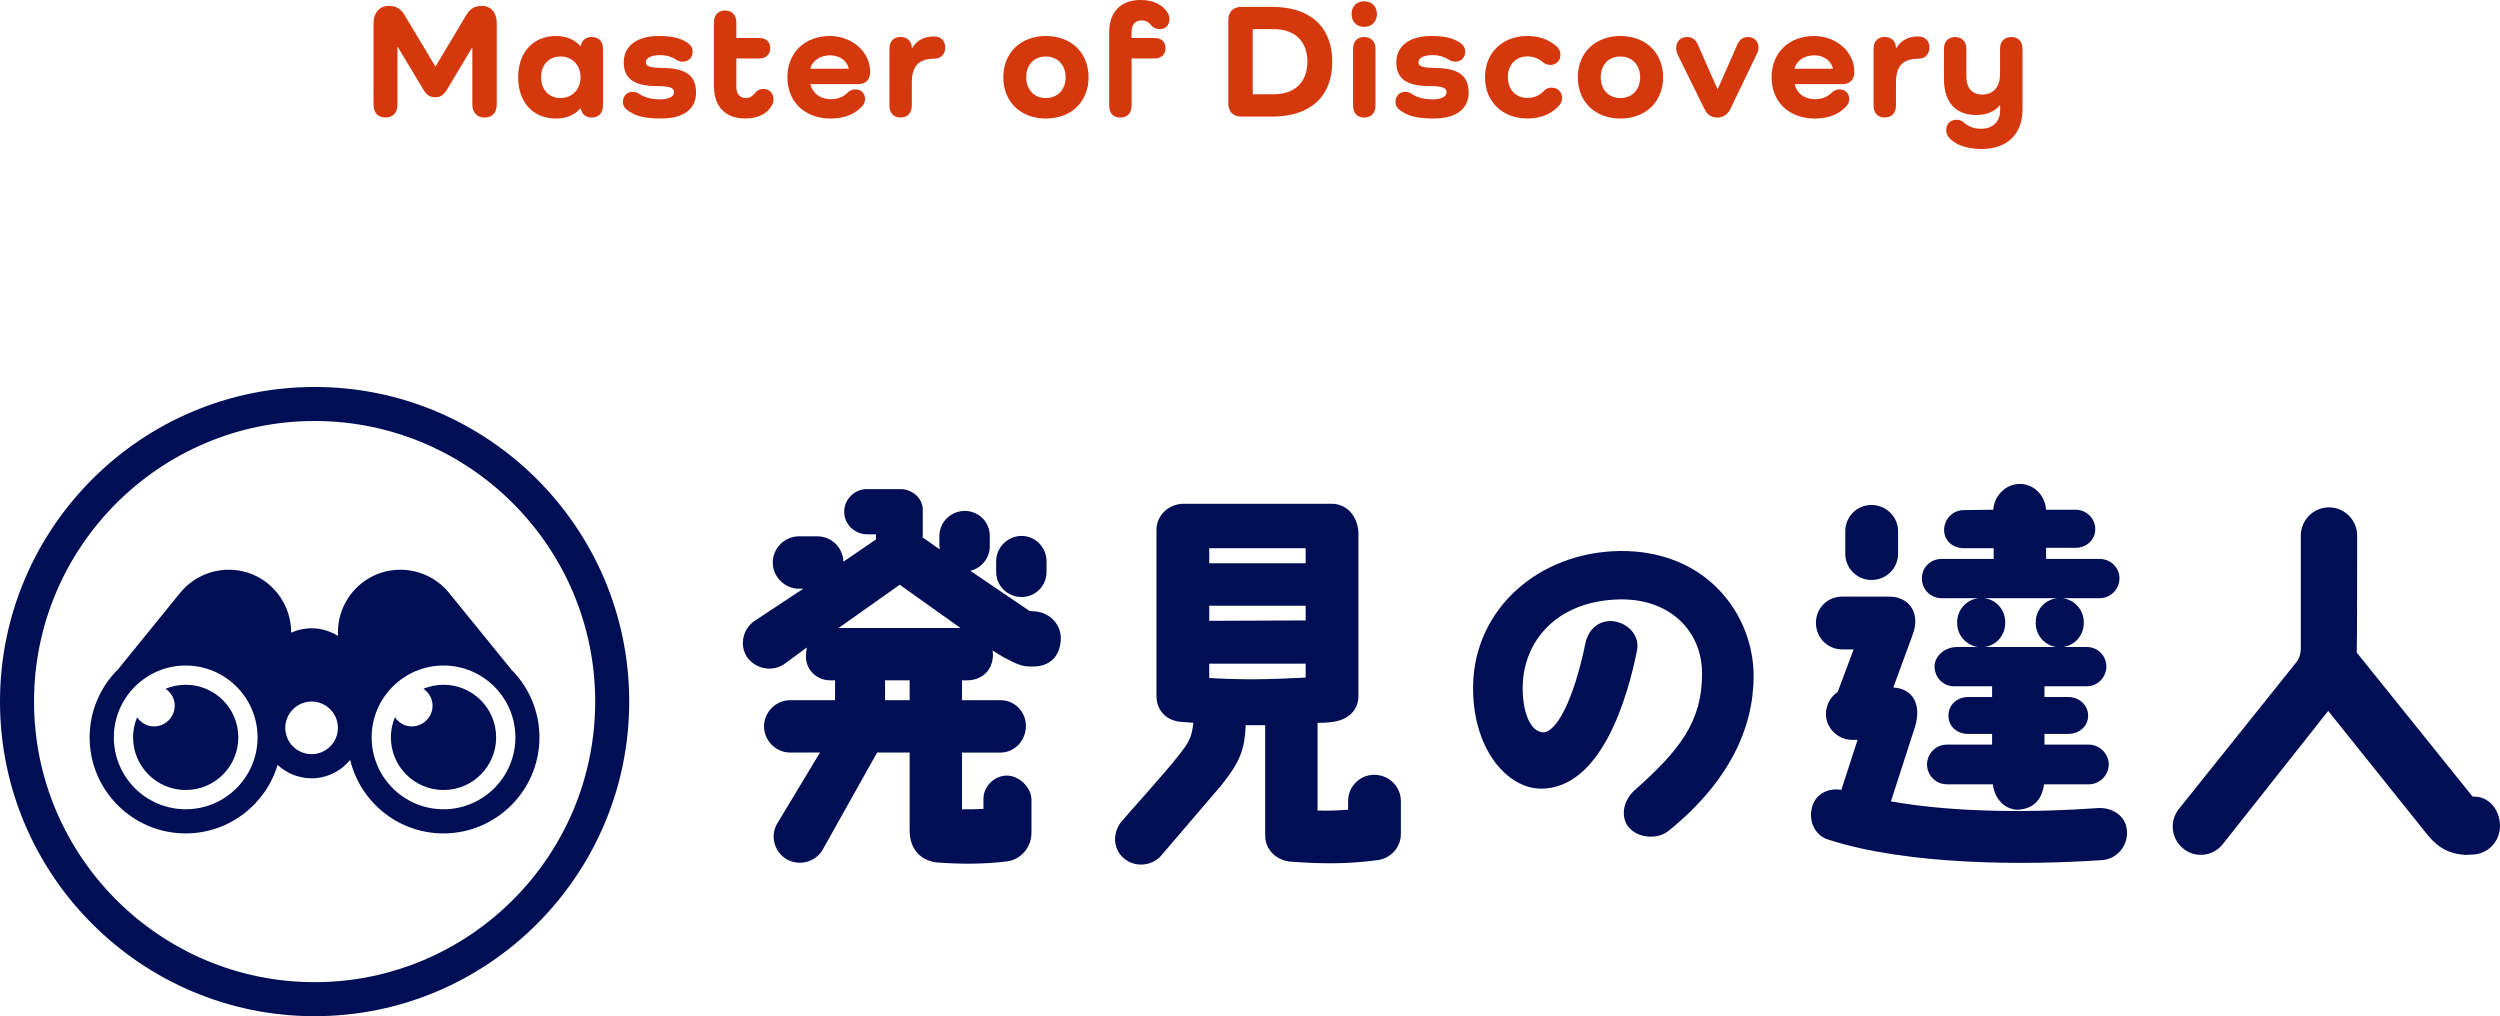 <?xml version="1.0" encoding="UTF-8"?>
<svg id="_レイヤー_2" data-name="レイヤー 2" xmlns="http://www.w3.org/2000/svg" width="504.04" height="204.88" viewBox="0 0 504.04 204.88">
  <defs>
    <style>
      .cls-1 {
        fill: #d5380d;
      }

      .cls-2 {
        fill: #000e56;
      }
    </style>
  </defs>
  <g id="design">
    <g id="maintitle_master-of-discovery_sp">
      <g>
        <path class="cls-2" d="M63.43,204.88c-34.97,0-63.43-28.45-63.43-63.43s28.45-63.43,63.43-63.43,63.43,28.45,63.43,63.43-28.45,63.43-63.43,63.43ZM63.43,84.88c-31.19,0-56.57,25.38-56.57,56.57s25.38,56.57,56.57,56.57,56.57-25.38,56.57-56.57-25.38-56.57-56.57-56.57Z"/>
        <g>
          <path class="cls-2" d="M103.03,134.92l-12.49-15.38c-2.4-2.96-6.01-4.67-9.82-4.67-7.3,0-12.97,6.16-12.57,13.35-1.55-.96-3.37-1.55-5.33-1.55-1.47,0-2.86.33-4.12.89.03-6.9-5.49-12.69-12.57-12.69-3.81,0-7.42,1.72-9.82,4.67l-12.49,15.38c-3.55,3.51-5.75,8.38-5.75,13.75,0,10.67,8.68,19.36,19.36,19.36,8.75,0,16.15-5.83,18.54-13.81,1.81,1.66,4.2,2.7,6.84,2.7,3.14,0,5.93-1.46,7.79-3.71,2.05,8.49,9.69,14.82,18.8,14.82,10.67,0,19.36-8.68,19.36-19.36,0-5.37-2.2-10.24-5.75-13.75ZM37.44,163.16c-7.99,0-14.49-6.5-14.49-14.49s6.5-14.49,14.49-14.49,14.49,6.5,14.49,14.49-6.5,14.49-14.49,14.49ZM62.82,152.05c-2.92,0-5.3-2.38-5.3-5.3s2.38-5.31,5.3-5.31,5.31,2.38,5.31,5.31-2.38,5.3-5.31,5.3ZM89.42,163.16c-7.99,0-14.49-6.5-14.49-14.49s6.5-14.49,14.49-14.49,14.49,6.5,14.49,14.49-6.5,14.49-14.49,14.49Z"/>
          <path class="cls-2" d="M37.44,138.06c-1.44,0-2.81.29-4.06.81,1.09.76,1.85,1.96,1.85,3.39,0,2.32-1.88,4.2-4.2,4.2-1.43,0-2.63-.76-3.39-1.85-.52,1.25-.81,2.62-.81,4.06,0,5.86,4.75,10.61,10.61,10.61s10.61-4.75,10.61-10.61-4.75-10.61-10.61-10.61Z"/>
          <path class="cls-2" d="M89.42,138.06c-1.44,0-2.81.29-4.06.81,1.09.76,1.85,1.96,1.85,3.39,0,2.32-1.88,4.2-4.2,4.2-1.43,0-2.63-.76-3.39-1.85-.52,1.25-.81,2.62-.81,4.06,0,5.86,4.75,10.61,10.61,10.61s10.61-4.75,10.61-10.61-4.75-10.61-10.61-10.61Z"/>
        </g>
      </g>
      <g>
        <path class="cls-2" d="M150.6,132.45c-1.6-2.48-.8-5.76,1.68-7.36l9.68-6.4h-.88c-2.88,0-5.28-2.4-5.28-5.28s2.4-5.28,5.28-5.28h3.68c2.88,0,5.2,2.24,5.28,5.12l6.56-4.48v-1.04h-1.84c-2.56-.08-4.56-2.08-4.56-4.56s2.08-4.56,4.56-4.56h6.8c2.16,0,4.32,1.6,4.48,3.92v5.84l3.44,2.4c0-.24-.08-.48-.08-.64v-2.08c0-2.8,2.32-5.04,5.12-5.04s5.04,2.24,5.04,5.04v2.08c0,2.4-1.68,4.4-3.92,4.96l11.92,8.08.72.08c2.96,0,5.6,2.32,5.6,5.44-.08,4.08-2.72,5.68-5.44,5.68h-.8c-1.6,0-2.48-.4-5.28-1.84l-2.24-1.36c0,.24.08.48.08.72,0,3.36-2.32,5.28-5.28,5.28h-.96v4h7.76c2.88,0,5.12,2.32,5.12,5.2s-2.24,5.36-5.12,5.36h-7.76v11.44c1.36,0,3.04,0,4.32-.08v-2.08c0-2.48,2.24-4.64,4.72-4.64s4.96,2.4,4.96,4.88v6.64c0,3.2-2.4,5.44-4.8,5.76-4.8.64-10.08.56-14.16.24-2.88-.24-5.6-2.24-5.6-6.48v-15.68h-6.56l-11.12,19.84c-1.6,2.4-4.88,3.12-7.36,1.52-2.4-1.6-3.12-4.88-1.52-7.28l8.48-14.08h-6c-2.88,0-5.28-2.4-5.28-5.28s2.4-5.28,5.28-5.28h9.04v-4h-.96c-2.88,0-5.2-2.4-4.88-5.28,0-.32.08-1.04.16-1.36l-4.56,3.36c-2.48,1.68-5.84.96-7.52-1.44ZM169.08,126.61h24.56l-12.24-8.72-12.32,8.72ZM183.4,137.17h-4.96v4h4.96v-4ZM211,113.17v2.16c0,2.8-2.24,5.04-5.04,5.04s-5.12-2.24-5.12-5.04v-2.16c0-2.8,2.32-5.12,5.12-5.12s5.04,2.32,5.04,5.12Z"/>
        <path class="cls-2" d="M255.08,168.45v-22.24h-3.92c-.24,4.88-1.04,7.28-4.96,12.16l-11.84,13.84c-1.76,2.32-5.2,2.8-7.52,1.04-2.4-1.84-2.64-5.04-.88-7.44.96-1.2,9.04-10.08,11.68-13.52,2.32-2.88,2.64-3.92,2.96-6.56-.64-.08-2-.16-2.16-.16-3.36-.16-5.28-2.4-5.28-5.28v-33.44c0-2.96,2.48-5.28,5.44-5.28h30.24c3.12.24,4.88,2.88,5.04,5.76v32.96c0,2.88-2,4.88-5.36,5.28-1.28.16-1.84.16-2.88.16v17.68c2.08.08,4,0,6.16-.16v-1.76c0-2.88,2.32-5.28,5.28-5.28s5.36,2.4,5.36,5.28v6.64c0,2.72-2,4.88-4.64,5.28-6.56.88-11.84.72-17.44.32-2.88-.16-5.28-2.32-5.28-5.28ZM243.8,113.57h19.44v-3.04h-19.44v3.04ZM243.8,125.17l19.44-.08v-2.96h-19.44v3.04ZM263.24,136.61v-2.8h-19.44v2.88c6.64.4,11.76.32,19.44-.08Z"/>
        <path class="cls-2" d="M343.16,136.13c.16-8.8-6.4-15.44-16.56-15.28-12.8.24-19.44,8.48-19.6,17.52-.08,5.2,1.52,9.04,4,9.28,2.72.16,6.24-6.32,8.64-17.92.56-2.88,2.8-4.8,5.68-4.48,3.04.4,5.36,3.04,4.72,5.92-1.84,9.28-7.12,27.76-19.28,27.84-6.96,0-14-8.16-13.76-20.88.32-15.28,13.04-26.72,29.44-27.04,17.76-.24,27.12,12.96,27.12,25.2,0,10.48-4.96,21.36-17.12,31.2-2.24,1.84-6.24,1.52-8.08-.72-1.52-1.84-1.36-5.12,1.2-7.44,9.04-8,13.52-13.76,13.6-23.2Z"/>
        <path class="cls-2" d="M428.84,167.81c.08,2.88-2.16,5.44-5.04,5.6-14.96,1.04-39.12,1.12-55.28-4.16-2.72-.88-4-3.92-3.12-6.72.8-2.64,3.36-3.68,5.84-3.28l3.28-10.08h-1.12c-2.88,0-5.28-2.4-5.28-5.28.08-1.84.96-3.44,2.4-4.4l3.2-8.56h-2.32c-2.96,0-5.28-2.4-5.28-5.36s2.32-5.28,5.28-5.28h9.52c4.08,0,6.4,3.44,4.64,7.84l-3.84,10.48c4.08.24,5.68,3.6,4.4,7.84l-4.88,15.12c13.92,2.48,30.24,2.16,41.6,1.36,2.96-.24,6,1.6,6,4.88ZM377.32,116.93c-2.88,0-5.28-2.32-5.28-5.28v-4.56c0-2.96,2.4-5.28,5.28-5.28s5.36,2.32,5.36,5.28v4.56c0,2.96-2.4,5.28-5.36,5.28ZM401.96,112.69v-2.16h-6c-2.24,0-4-1.52-4-3.68s1.76-4,3.92-4l6-.08c.16-2.8,2.48-5.2,5.36-5.2s5.12,2.4,5.28,5.2h5.92c2.24,0,4,1.76,4,3.92s-1.76,3.76-4,3.76h-5.92v2.24h10.8c2.24,0,4,1.76,4,3.92s-1.76,4-4,4h-7.52c2.4.24,4.32,2.32,4.32,4.8v.24c0,2.48-1.84,4.48-4.16,4.8h4.8c2.16,0,3.92,1.76,3.92,3.92s-1.76,4-3.92,4h-8.56v2.16h4.8c2.16,0,4,1.6,4,3.76s-1.84,3.68-4,3.68h-4.8v2.16h8.96c2.16,0,4,1.84,4,4s-1.84,4-4,4h-9.04c-.32,2.16-1.36,4.88-5.2,5.12-2.56.08-4.8-2.08-5.12-5.12h-9.28c-2.24,0-4-1.84-4-4s1.76-4,4-4h9.12v-2.16h-4.8c-2.24,0-4-1.44-4-3.68s1.76-3.76,4-3.76h4.8v-2.16h-7.68c-2.16,0-3.92-1.76-3.92-4s2.24-3.92,4.48-3.92h4.32c-2.4-.32-4.24-2.32-4.24-4.8v-.24c0-2.48,1.92-4.56,4.32-4.8h-7.44c-2.24,0-4-1.76-4-4s1.76-3.92,4-3.92h10.48ZM400.04,120.61c2.4.24,4.24,2.32,4.24,4.8v.24c0,2.48-1.84,4.48-4.16,4.8h14.48c-2.32-.32-4.16-2.32-4.16-4.8v-.24c0-2.48,1.92-4.56,4.32-4.8h-14.72Z"/>
        <path class="cls-2" d="M469.56,102.29c3.12,0,5.68,2.56,5.68,5.68,0,0,0,23.36-.08,23.6l23.36,29.04h.32c2.96,0,5.2,2.64,5.2,5.92s-2.64,5.76-5.6,5.76l-1.28.08c-3.92-.24-6-1.84-8.08-4.48l-19.68-24.56-21.2,26.8c-1.92,2.48-5.44,2.96-7.92,1.04s-2.96-5.52-1.04-8l23.76-29.68c.56-.72.88-1.68.88-2.64v-22.88c0-3.12,2.56-5.68,5.68-5.68Z"/>
      </g>
      <g>
        <path class="cls-1" d="M100.15,4.49v16.57c0,1.65-.92,2.64-2.44,2.64s-2.48-.99-2.48-2.64v-11.42h-.07l-5.12,8.55c-.63,1.02-1.35,1.42-2.31,1.42s-1.68-.4-2.28-1.39l-5.25-8.75h-.07v11.65c0,1.62-.89,2.57-2.41,2.57s-2.41-.96-2.41-2.57V4.59c0-1.88,1.12-3.4,3.1-3.4,1.45,0,2.34.53,3.14,1.81l6.24,10.43,6.24-10.43c.79-1.29,1.68-1.81,3.14-1.81,1.88,0,2.97,1.48,2.97,3.3Z"/>
        <path class="cls-1" d="M121.57,9.84v11.45c0,1.49-.86,2.41-2.28,2.41-1.19,0-2.01-.69-2.21-1.85h-.07c-1.12,1.32-2.81,2.05-4.92,2.05-4.59,0-7.62-3.27-7.62-8.32s3.04-8.32,7.62-8.32c2.11,0,3.8.73,4.92,2.05h.07c.2-1.19,1.02-1.85,2.21-1.85,1.42,0,2.28.89,2.28,2.38ZM117.05,15.58c0-2.44-1.68-4.19-4.03-4.19s-3.93,1.68-3.93,4.19,1.62,4.19,3.93,4.19,4.03-1.75,4.03-4.19Z"/>
        <path class="cls-1" d="M133.38,13.7c5.02,0,6.96,1.62,6.96,4.98s-2.64,5.21-6.96,5.21c-3.5,0-5.31-.46-7.03-1.78-.46-.36-.76-.89-.76-1.55,0-1.22.83-2.05,1.98-2.05.59,0,.99.2,1.49.53.96.63,2.41.99,3.96.99,1.85,0,2.87-.53,2.87-1.45,0-.82-.73-1.22-3.3-1.22-4.88,0-6.83-1.55-6.83-4.82s2.67-5.28,7-5.28c2.84,0,4.49.4,5.97,1.45.63.46.92,1.02.92,1.68,0,1.22-.83,2.05-2.01,2.05-.56,0-1.06-.23-1.45-.5-.82-.53-1.91-.83-3.1-.83-1.78,0-2.87.56-2.87,1.45,0,.76.73,1.12,3.17,1.12Z"/>
        <path class="cls-1" d="M155.69,21.12c-.99,1.85-2.9,2.77-5.51,2.77-3.93,0-6.24-2.41-6.24-6.53V4.52c0-1.49.86-2.41,2.24-2.41s2.28.92,2.28,2.41v3.14h4.62c1.35,0,2.21.76,2.21,2.05s-.86,2.08-2.21,2.08h-4.62v5.74c0,1.42.73,2.24,1.95,2.24.76,0,1.25-.33,1.82-1.02.43-.56,1.02-.82,1.68-.82,1.19,0,2.05.86,2.05,2.11,0,.4-.1.76-.26,1.09Z"/>
        <path class="cls-1" d="M167.5,23.9c-5.25,0-8.75-3.37-8.75-8.32s3.5-8.32,8.58-8.32c4.55,0,8.09,3.3,8.09,7.1v.26c0,1.42-.92,2.34-2.31,2.34h-9.74c.5,1.88,1.98,3.04,4.13,3.04,1.42,0,2.44-.43,3.43-1.35.4-.4.92-.63,1.49-.63,1.19,0,1.98.76,1.98,1.95,0,.49-.17.92-.46,1.32-1.45,1.68-3.66,2.61-6.44,2.61ZM163.38,13.86h7.76c-.36-1.65-1.91-2.71-3.8-2.71s-3.6,1.06-3.96,2.71Z"/>
        <path class="cls-1" d="M190.57,9.6c0,1.39-.92,2.24-2.24,2.24-2.87,0-4.49,1.29-4.49,4.72v4.72c0,1.49-.86,2.41-2.28,2.41s-2.24-.92-2.24-2.41v-11.45c0-1.49.86-2.38,2.24-2.38s2.24.86,2.28,2.24h.07c.92-1.55,2.41-2.34,4.42-2.34,1.32,0,2.24.82,2.24,2.24Z"/>
        <path class="cls-1" d="M210.86,7.26c5.12,0,8.61,3.37,8.61,8.32s-3.5,8.32-8.61,8.32-8.58-3.4-8.58-8.32,3.5-8.32,8.58-8.32ZM210.86,19.77c2.38,0,3.99-1.72,3.99-4.19s-1.62-4.19-3.99-4.19-3.96,1.68-3.96,4.19,1.62,4.19,3.96,4.19Z"/>
        <path class="cls-1" d="M228.15,6.37v1.29h4.62c1.39,0,2.21.76,2.21,2.05s-.83,2.08-2.21,2.08h-4.62v9.51c0,1.49-.86,2.41-2.28,2.41s-2.24-.92-2.24-2.41V6.54c0-4.13,2.31-6.54,6.34-6.54,2.57,0,4.49.96,5.48,2.64.2.36.33.76.33,1.22,0,1.22-.79,2.01-1.95,2.01-.73,0-1.35-.3-1.72-.76-.53-.66-1.12-.99-1.95-.99-1.25,0-2.01.83-2.01,2.24Z"/>
        <path class="cls-1" d="M256.5,1.39c7.69,0,12.11,4.06,12.11,11.06s-4.42,11.06-12.11,11.06h-6.21c-1.65,0-2.64-.99-2.64-2.64V4.03c0-1.65.99-2.64,2.64-2.64h6.21ZM256.76,19.01c4.29,0,6.83-2.44,6.83-6.57s-2.54-6.57-6.83-6.57h-4.19v13.14h4.19Z"/>
        <path class="cls-1" d="M272.5,2.81c0-1.55,1.02-2.54,2.54-2.54s2.57.99,2.57,2.54-1.02,2.61-2.57,2.61-2.54-1.06-2.54-2.61ZM277.32,9.84v11.45c0,1.49-.86,2.41-2.28,2.41s-2.24-.92-2.24-2.41v-11.45c0-1.49.86-2.38,2.24-2.38s2.28.89,2.28,2.38Z"/>
        <path class="cls-1" d="M289.14,13.7c5.02,0,6.96,1.62,6.96,4.98s-2.64,5.21-6.96,5.21c-3.5,0-5.31-.46-7.03-1.78-.46-.36-.76-.89-.76-1.55,0-1.22.83-2.05,1.98-2.05.59,0,.99.2,1.49.53.96.63,2.41.99,3.96.99,1.85,0,2.87-.53,2.87-1.45,0-.82-.73-1.22-3.3-1.22-4.88,0-6.83-1.55-6.83-4.82s2.67-5.28,7-5.28c2.84,0,4.49.4,5.97,1.45.63.46.92,1.02.92,1.68,0,1.22-.83,2.05-2.01,2.05-.56,0-1.06-.23-1.45-.5-.82-.53-1.91-.83-3.1-.83-1.78,0-2.87.56-2.87,1.45,0,.76.73,1.12,3.17,1.12Z"/>
        <path class="cls-1" d="M314.48,21.12c-1.49,1.78-3.8,2.77-6.5,2.77-5.08,0-8.58-3.4-8.58-8.32s3.5-8.32,8.58-8.32c2.34,0,4.36.73,5.97,2.21.43.43.66.96.66,1.55,0,1.25-.83,2.08-2.08,2.08-.53,0-.99-.17-1.39-.5-.92-.79-1.98-1.22-3.17-1.22-2.34,0-3.96,1.68-3.96,4.19s1.62,4.19,3.96,4.19c1.42,0,2.48-.56,3.3-1.42.4-.43.92-.66,1.52-.66,1.29,0,2.15.86,2.15,2.11,0,.49-.17.96-.46,1.32Z"/>
        <path class="cls-1" d="M326.69,7.26c5.12,0,8.61,3.37,8.61,8.32s-3.5,8.32-8.61,8.32-8.58-3.4-8.58-8.32,3.5-8.32,8.58-8.32ZM326.69,19.77c2.38,0,3.99-1.72,3.99-4.19s-1.62-4.19-3.99-4.19-3.96,1.68-3.96,4.19,1.62,4.19,3.96,4.19Z"/>
        <path class="cls-1" d="M354.54,9.64c0,.49-.17.92-.43,1.45l-5.25,10.89c-.56,1.15-1.49,1.72-2.64,1.72s-2.01-.56-2.57-1.72l-5.31-10.76c-.26-.56-.4-.99-.4-1.52,0-1.35.89-2.24,2.21-2.24,1.02,0,1.68.46,2.18,1.58l3.93,8.91h.07l3.96-9.01c.43-.96,1.15-1.48,2.11-1.48,1.29,0,2.15.89,2.15,2.18Z"/>
        <path class="cls-1" d="M365.93,23.9c-5.25,0-8.75-3.37-8.75-8.32s3.5-8.32,8.58-8.32c4.55,0,8.09,3.3,8.09,7.1v.26c0,1.42-.92,2.34-2.31,2.34h-9.74c.5,1.88,1.98,3.04,4.13,3.04,1.42,0,2.44-.43,3.43-1.35.4-.4.92-.63,1.49-.63,1.19,0,1.98.76,1.98,1.95,0,.49-.17.92-.46,1.32-1.45,1.68-3.66,2.61-6.44,2.61ZM361.8,13.86h7.76c-.36-1.65-1.91-2.71-3.8-2.71s-3.6,1.06-3.96,2.71Z"/>
        <path class="cls-1" d="M388.99,9.6c0,1.39-.92,2.24-2.24,2.24-2.87,0-4.49,1.29-4.49,4.72v4.72c0,1.49-.86,2.41-2.28,2.41s-2.24-.92-2.24-2.41v-11.45c0-1.49.86-2.38,2.24-2.38s2.24.86,2.28,2.24h.07c.92-1.55,2.41-2.34,4.42-2.34,1.32,0,2.24.82,2.24,2.24Z"/>
        <path class="cls-1" d="M407.77,9.84v12.25c0,4.95-3.1,7.95-8.22,7.95-3.04,0-5.48-.86-6.7-2.44-.3-.36-.46-.83-.46-1.35,0-1.29.83-2.11,2.15-2.11.53,0,.89.17,1.22.43,1.16.99,2.15,1.39,3.7,1.39,2.31,0,3.8-1.45,3.8-3.66v-1.06h-.07c-1.06,1.25-2.64,1.95-4.69,1.95-4.26,0-6.57-2.57-6.57-7.33v-6.01c0-1.49.86-2.38,2.24-2.38s2.28.89,2.28,2.38v5.48c0,2.41,1.12,3.73,3.23,3.73,2.24,0,3.56-1.55,3.56-4.16v-5.05c0-1.49.86-2.38,2.28-2.38s2.24.89,2.24,2.38Z"/>
      </g>
    </g>
  </g>
</svg>